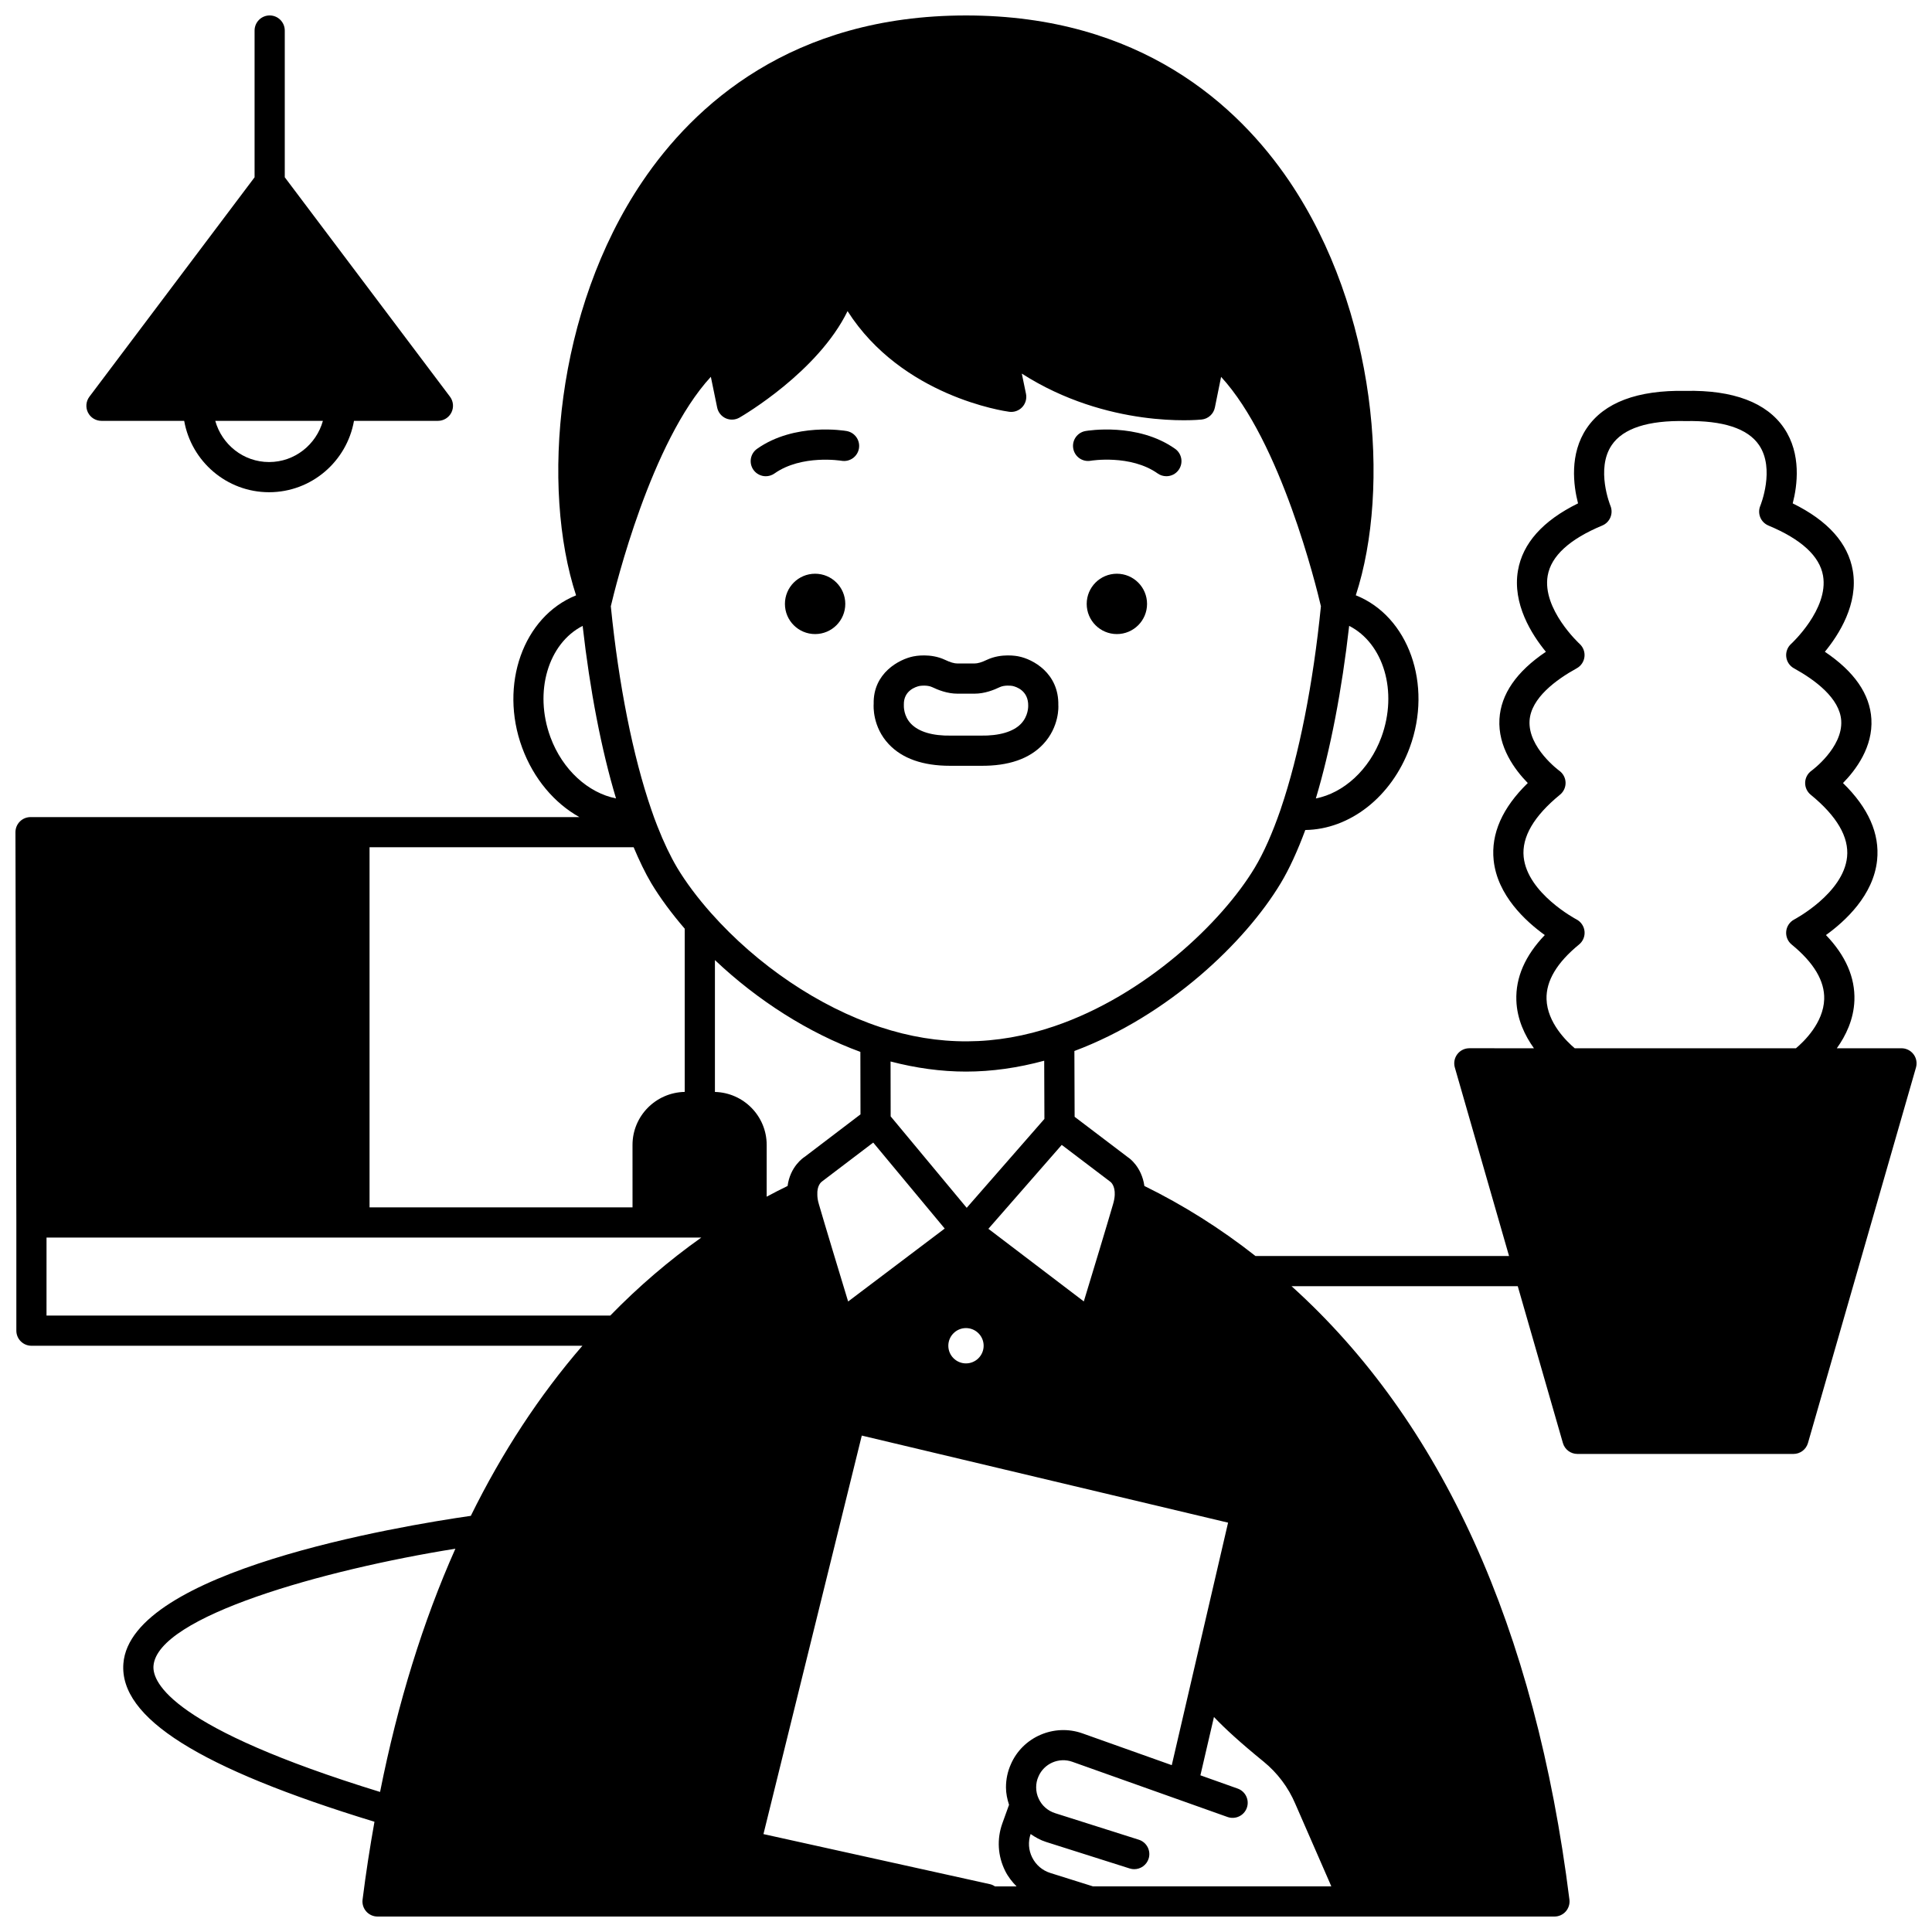 <?xml version="1.0" encoding="UTF-8"?>
<!-- Uploaded to: ICON Repo, www.svgrepo.com, Generator: ICON Repo Mixer Tools -->
<svg width="800px" height="800px" version="1.1" viewBox="144 144 512 512" xmlns="http://www.w3.org/2000/svg">
 <defs>
  <clipPath id="b">
   <path d="m166 148.09h99v126.91h-99z"/>
  </clipPath>
  <clipPath id="a">
   <path d="m148.09 148.09h503.81v503.81h-503.81z"/>
  </clipPath>
 </defs>
 <path d="m447.98 304.04c0 4.418-3.582 7.996-7.996 7.996-4.418 0-7.996-3.578-7.996-7.996 0-4.418 3.578-7.996 7.996-7.996 4.414 0 7.996 3.578 7.996 7.996"/>
 <path d="m368.01 304.04c0 4.418-3.582 7.996-8 7.996-4.414 0-7.996-3.578-7.996-7.996 0-4.418 3.582-7.996 7.996-7.996 4.418 0 8 3.578 8 7.996"/>
 <g clip-path="url(#b)">
  <path d="m170.89 255.53h21.922c1.895 10.73 11.25 18.914 22.5 18.914 11.246 0 20.605-8.18 22.5-18.914h22.242c1.516 0 2.902-0.855 3.578-2.215 0.676-1.355 0.527-2.981-0.383-4.191l-43.781-58.145v-38.887c0-2.207-1.793-4-4-4-2.207 0-4 1.793-4 4v38.891l-43.773 58.148c-0.91 1.211-1.059 2.832-0.383 4.191 0.676 1.352 2.062 2.207 3.578 2.207zm44.422 10.918c-6.809 0-12.508-4.641-14.262-10.914h28.523c-1.754 6.273-7.449 10.914-14.262 10.914z"/>
 </g>
 <g clip-path="url(#a)">
  <path d="m651.1 423.39c-0.754-1.004-1.938-1.59-3.195-1.59h-17.129c2.379-3.32 4.481-7.633 4.66-12.688 0.211-6.07-2.32-11.875-7.539-17.312 5.086-3.656 12.586-10.535 13.555-19.84 0.73-7.019-2.309-13.887-9.039-20.445 3.438-3.5 7.961-9.57 7.523-16.973-0.387-6.602-4.531-12.578-12.328-17.816 3.758-4.574 8.914-12.695 7.402-21.504-1.246-7.254-6.598-13.238-15.922-17.82 1.227-4.731 2.344-13.078-2.281-19.922-4.606-6.812-13.492-10.148-26.086-9.895-12.812-0.238-21.605 3.082-26.219 9.887-4.637 6.84-3.527 15.195-2.305 19.926-9.328 4.582-14.68 10.566-15.926 17.824-1.512 8.809 3.644 16.934 7.406 21.508-7.785 5.238-11.918 11.215-12.309 17.812-0.438 7.406 4.078 13.473 7.508 16.969-6.738 6.562-9.777 13.422-9.043 20.449 0.969 9.305 8.469 16.188 13.555 19.84-5.219 5.438-7.75 11.246-7.539 17.312 0.176 5.055 2.277 9.367 4.66 12.688l-17.121-0.004c-1.254 0-2.438 0.586-3.195 1.59-0.754 1.004-0.996 2.305-0.648 3.512l14.367 49.957h-67.199c-9.266-7.293-19.152-13.512-29.438-18.559-0.738-5.141-4.074-7.43-4.269-7.539l-14.219-10.793-0.062-17.438c24.863-9.316 45.254-28.789 54.676-44.461 2.273-3.777 4.453-8.543 6.516-14.105 11.766-0.16 22.848-8.73 27.676-21.844 6.133-16.688-0.305-34.789-14.293-40.359 9.305-28.449 5.508-75.586-17.637-109.77-13.562-20.02-39.43-43.891-85.66-43.891-46.277 0-72.164 23.906-85.734 43.969-23.133 34.191-26.914 81.297-17.605 109.71-14.004 5.633-20.418 23.711-14.293 40.355 3.039 8.258 8.559 14.715 15.172 18.41h-145.45c-1.062 0-2.082 0.418-2.832 1.176-0.754 0.75-1.168 1.77-1.168 2.828l0.238 103.44v28.656c0 2.207 1.793 4 4 4h146.01c-11.371 13.137-21.289 28.258-29.57 45.074-19.16 2.762-90.188 14.641-92.074 39.152-1.105 14.383 20.109 27.73 66.539 41.918-1.191 6.664-2.266 13.547-3.152 20.629-0.145 1.141 0.211 2.281 0.973 3.144 0.758 0.855 1.852 1.348 3 1.348h188.96 0.012 0.012 69.871 0.012 0.008 53.012c1.148 0 2.238-0.492 3-1.352 0.754-0.859 1.113-2.004 0.969-3.144-9.02-72.004-33.785-126.62-73.648-162.56h59.953l11.965 41.566c0.492 1.715 2.059 2.894 3.844 2.894h57.258c1.785 0 3.352-1.18 3.844-2.894l28.629-99.523c0.34-1.203 0.102-2.5-0.656-3.504zm-97.25-14.605c-0.156-4.812 2.746-9.688 8.621-14.488 1.039-0.848 1.582-2.168 1.445-3.504-0.141-1.336-0.941-2.516-2.133-3.141-0.133-0.066-13.008-6.902-13.996-16.555-0.539-5.285 2.703-10.836 9.641-16.504 0.961-0.785 1.5-1.977 1.465-3.215s-0.652-2.394-1.656-3.121c-0.082-0.059-8.328-6.129-7.887-13.273 0.371-5.981 7.008-10.852 12.512-13.887 1.129-0.621 1.887-1.75 2.035-3.035 0.152-1.281-0.328-2.559-1.281-3.426-0.102-0.094-10-9.234-8.461-18.086 0.902-5.195 5.769-9.664 14.469-13.285 2.035-0.848 3-3.195 2.156-5.234-0.039-0.098-3.961-9.77 0.359-16.098 3.004-4.406 9.578-6.566 19.578-6.348 9.852-0.18 16.441 1.945 19.445 6.356 4.312 6.328 0.379 15.992 0.344 16.082-0.414 0.98-0.418 2.082-0.02 3.07 0.402 0.988 1.184 1.766 2.168 2.18 8.695 3.621 13.566 8.094 14.469 13.285 1.539 8.852-8.359 17.992-8.457 18.078-0.961 0.867-1.441 2.148-1.293 3.43 0.148 1.285 0.91 2.414 2.043 3.039 5.512 3.035 12.16 7.91 12.527 13.887 0.445 7.144-7.812 13.215-7.891 13.266-1.012 0.723-1.629 1.879-1.668 3.121-0.039 1.246 0.5 2.434 1.469 3.227 6.938 5.664 10.18 11.223 9.641 16.504-0.988 9.652-13.863 16.484-13.996 16.555-1.191 0.625-1.996 1.805-2.133 3.141-0.137 1.336 0.402 2.656 1.445 3.504 5.875 4.797 8.773 9.672 8.621 14.488-0.199 6.277-5.391 11.242-7.492 13.008h-58.609c-2.09-1.773-7.281-6.738-7.481-13.02zm-120.21 235.12-11.266-3.539c-2.125-0.66-3.84-2.125-4.836-4.117-0.98-1.961-1.117-4.168-0.414-6.215 1.242 0.863 2.574 1.617 4.059 2.09l22.191 7.039c0.402 0.129 0.809 0.188 1.211 0.188 1.695 0 3.269-1.086 3.812-2.789 0.668-2.102-0.5-4.352-2.602-5.019l-22.18-7.035c-1.953-0.625-3.527-2.008-4.363-3.859-0.434-0.91-0.66-1.938-0.66-2.973 0-1.008 0.191-1.957 0.602-2.867 1.473-3.453 5.414-5.184 8.977-3.918l41.141 14.633c2.082 0.734 4.367-0.344 5.109-2.422 0.742-2.082-0.344-4.367-2.422-5.109l-9.879-3.516 3.59-15.457c2.863 3.027 7.047 6.856 13.172 11.84 3.66 2.988 6.551 6.836 8.387 11.176l9.008 20.629c0.012 0.027 0.023 0.051 0.035 0.078l0.496 1.164zm-25.977 0c-0.395-0.262-0.832-0.477-1.324-0.582l-60.016-13.27 26.059-105.61 97.07 23.074-14.922 64.266-23.695-8.43c-7.527-2.652-15.879 1-18.98 8.27-0.836 1.891-1.262 3.926-1.262 6.062 0 1.586 0.336 3.137 0.812 4.609l-1.773 4.918c-1.492 4.168-1.223 8.645 0.754 12.609 0.777 1.555 1.828 2.891 3.012 4.09h-5.734zm-165.73-275.38h69.984c1.477 3.496 3.027 6.754 4.676 9.535 2.336 3.894 5.402 8.031 8.863 12.051v43.254c-7.652 0.152-13.836 6.383-13.836 14.047l0.004 16.555h-69.691zm178.79 56.574 0.055 15.426-20.594 23.559-20.152-24.234-0.027-14.547c6.707 1.754 13.41 2.68 19.988 2.68 6.836 0 13.785-0.996 20.73-2.883zm-45.312 21.695 18.945 22.785-25.594 19.332c-2.258-7.434-6.195-20.41-7.727-25.703-0.355-1.172-0.43-1.957-0.434-2.594-0.117-2.391 0.961-3.305 1.223-3.5zm24.582 49.16c2.578 0 4.68 2.098 4.68 4.68 0 2.578-2.098 4.68-4.68 4.68-2.578 0-4.68-2.098-4.68-4.68 0-2.578 2.098-4.68 4.68-4.68zm-27.988-73.195 0.031 16.559-14.762 11.234c-0.449 0.281-3.879 2.621-4.559 7.742-1.871 0.918-3.734 1.855-5.543 2.84l0.004-13.719c0-7.637-6.125-13.844-13.715-14.039v-34.945c11.348 10.754 24.891 19.328 38.543 24.328zm67.41 37.898c-0.027 0.742-0.188 1.629-0.484 2.594-1.523 5.258-5.445 18.199-7.711 25.637l-25.289-19.242 19.438-22.238 12.922 9.805c0.137 0.102 1.227 1.027 1.125 3.445zm-16-44.699c-15.465 5.258-30.641 5.352-46.16 0.227-16.188-5.348-32.516-16.359-44.812-30.207-3.57-4.016-6.68-8.176-8.984-12.016-1.824-3.078-3.57-6.746-5.215-10.941-0.57-1.41-1.105-2.898-1.645-4.481-4.859-14.082-8.66-33.195-10.727-53.875 1.254-5.328 10.676-43.625 26.508-60.809l1.676 8.152c0.258 1.254 1.105 2.316 2.273 2.844 1.168 0.523 2.519 0.457 3.637-0.184 1-0.578 20.793-12.145 28.645-28.219 14.418 22.586 41.551 26.504 42.836 26.676 1.281 0.172 2.574-0.289 3.457-1.234 0.883-0.949 1.25-2.266 0.992-3.535l-1.109-5.352c22.707 14.539 46.535 12.297 47.66 12.176 1.738-0.18 3.164-1.469 3.508-3.184l1.648-8.125c15.82 17.199 25.211 55.477 26.453 60.793-2.051 20.5-5.805 39.5-10.605 53.605-0.012 0.023-0.016 0.051-0.023 0.074-0.02 0.059-0.039 0.133-0.059 0.191-2.172 6.281-4.473 11.465-6.84 15.402-8.715 14.512-29.055 33.852-53.113 42.02zm86.664-76.602c-3.191 8.66-10.023 14.805-17.367 16.238 3.852-12.848 6.91-28.734 8.828-45.734 9.105 4.629 12.977 17.414 8.539 29.496zm-220.21 0c-4.438-12.062-0.566-24.848 8.535-29.492 1.922 17.035 4.988 32.914 8.848 45.723-7.34-1.445-14.195-7.57-17.383-16.23zm-133.54 132.61h173.52c-8.559 6.062-16.633 12.98-24.125 20.672h-149.4zm28.344 113.51c1.008-13.102 45.188-25.488 80.008-31.055-8.578 19.246-15.27 40.879-19.961 64.461-55.078-16.945-60.387-28.957-60.047-33.406z"/>
 </g>
 <path d="m431.66 258.23c-2.172 0.383-3.617 2.445-3.242 4.617s2.426 3.637 4.617 3.258c0.102-0.023 10.555-1.727 17.762 3.367 0.699 0.496 1.508 0.73 2.305 0.73 1.254 0 2.492-0.586 3.269-1.691 1.273-1.805 0.844-4.297-0.961-5.574-9.965-7.031-23.191-4.801-23.75-4.707z"/>
 <path d="m368.38 258.23c-0.555-0.098-13.781-2.324-23.75 4.711-1.805 1.277-2.231 3.769-0.961 5.574 0.781 1.098 2.016 1.691 3.269 1.691 0.797 0 1.602-0.238 2.305-0.73 7.207-5.09 17.66-3.383 17.762-3.367 2.176 0.371 4.238-1.074 4.621-3.246 0.379-2.176-1.07-4.246-3.246-4.633z"/>
 <path d="m413.99 317.96c-0.461-0.102-4.586-0.91-8.438 0.895-1.414 0.672-2.441 0.977-3.324 0.977h-4.477c-0.879 0-1.902-0.301-3.336-0.98-3.828-1.801-7.957-0.988-8.355-0.902-3.727 0.738-10.719 4.398-10.527 12.578-0.047 0.609-0.324 6.074 3.988 10.676 3.566 3.805 9.031 5.738 16.223 5.738h0.371 7.723c7.484 0.082 13-1.863 16.629-5.738 4.309-4.602 4.035-10.066 4-10.293 0.184-8.562-6.812-12.223-10.477-12.949zm0.566 17.863c-2.019 2.086-5.715 3.203-10.676 3.121h-7.797c-5.027 0.09-8.621-1.035-10.641-3.121-2.012-2.078-1.926-4.644-1.914-5.078-0.078-3.727 3.152-4.738 4.121-4.953 0.223-0.043 0.676-0.098 1.215-0.098 0.68 0 1.496 0.09 2.144 0.391 1.578 0.75 4 1.746 6.754 1.746h4.477c2.754 0 5.176-1 6.738-1.742 1.184-0.547 2.879-0.395 3.356-0.305 0.992 0.223 4.223 1.234 4.152 5.281-0.004 0.109 0.078 2.676-1.93 4.758z"/>
</svg>